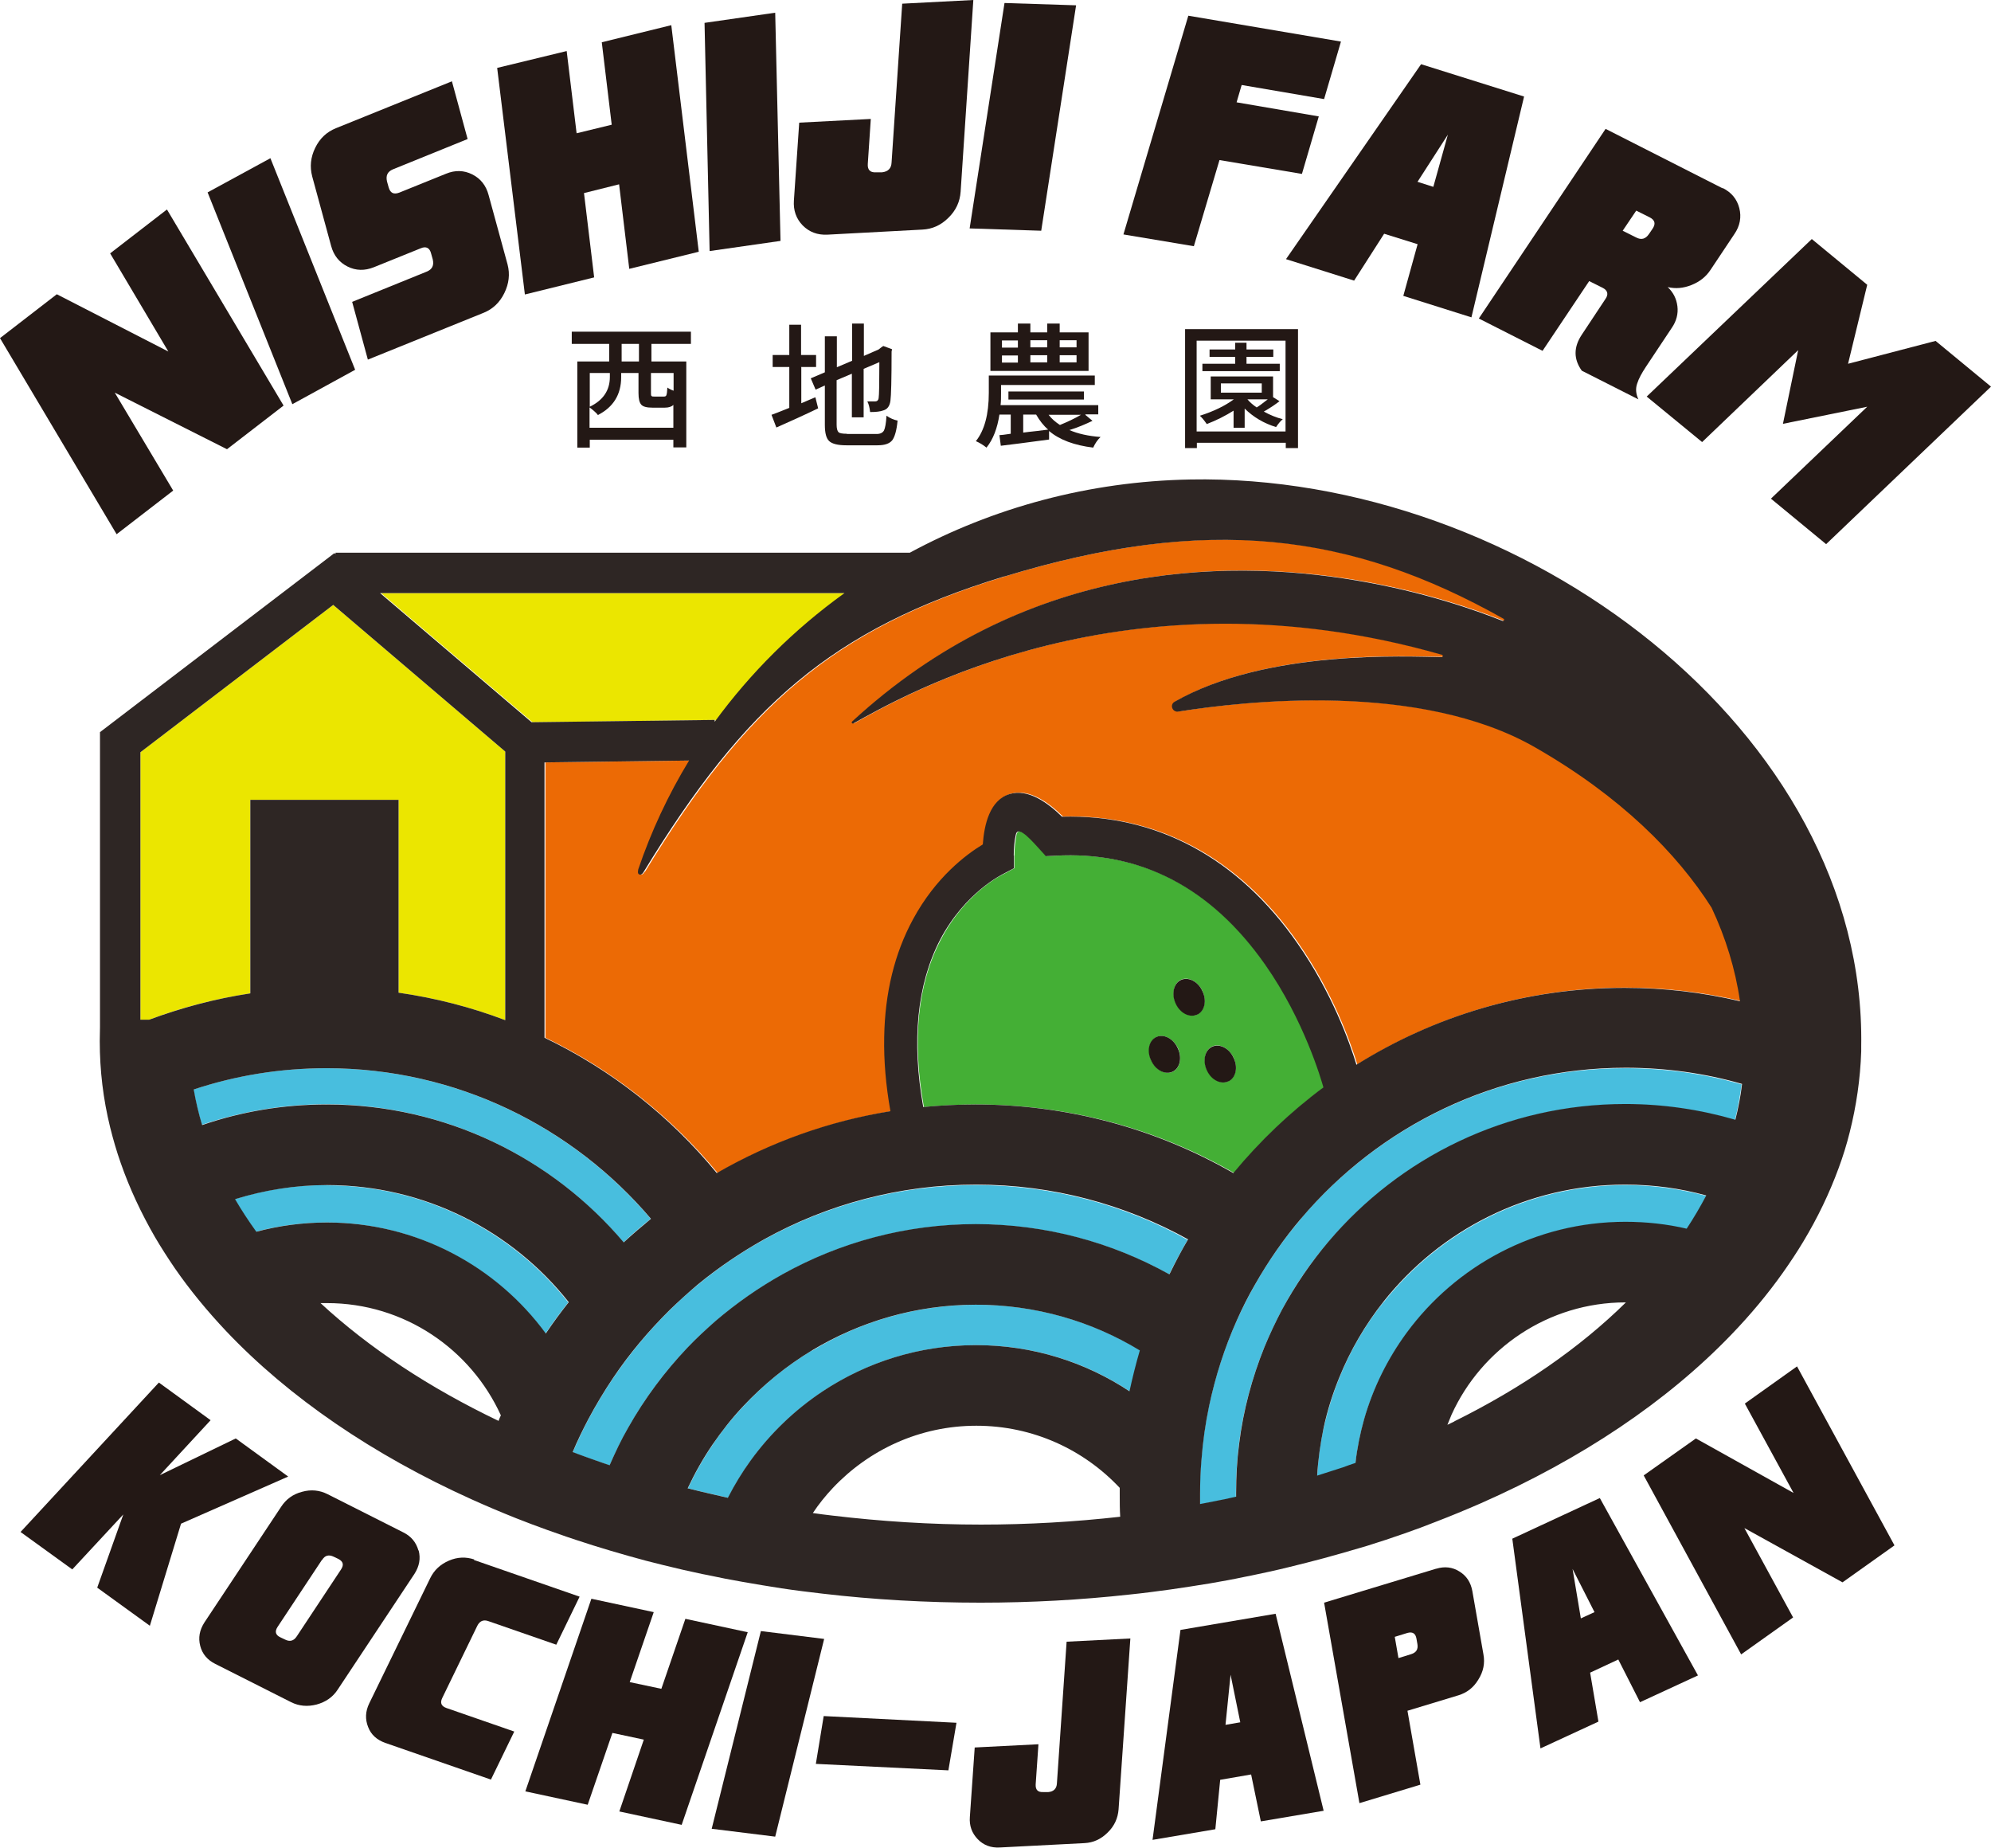 <?xml version="1.0" encoding="UTF-8"?><svg id="_レイヤー_2" xmlns="http://www.w3.org/2000/svg" width="86.22" height="80" viewBox="0 0 86.22 80"><defs><style>.cls-1{fill:#48bede;}.cls-2{fill:#ebe600;}.cls-3{fill:#44af35;}.cls-4{fill:#231815;}.cls-5{fill:#ec6a05;}.cls-6{fill:#2e2624;}</style></defs><g id="_ナビ"><g><path class="cls-1" d="M27,53.79c.38-.36,.78-.7,1.18-1.02-3.38-3.98-8.42-6.52-14.05-6.52-2.01,0-3.94,.32-5.75,.92,.09,.52,.21,1.03,.36,1.53,1.69-.57,3.51-.89,5.39-.89,5.15,0,9.77,2.32,12.86,5.97"/><path class="cls-1" d="M14.14,51.31c-1.39,0-2.72,.21-3.98,.61,.28,.48,.59,.94,.92,1.41,.98-.26,2-.4,3.06-.4,3.89,0,7.34,1.9,9.48,4.81,.31-.46,.64-.91,.99-1.35-2.45-3.09-6.23-5.07-10.47-5.07"/><path class="cls-2" d="M10.84,34.63h6.42v8.35c1.6,.23,3.15,.63,4.62,1.19v-11.63l-7.45-6.35-8.35,6.38v11.58h.38c1.4-.53,2.86-.91,4.38-1.14v-8.38Z"/><path class="cls-3" d="M40.74,40.69c-1.01,1.92-1.25,4.38-.73,7.24,.74-.07,1.5-.11,2.25-.11,3.99,0,7.82,1.03,11.19,2.97,1.14-1.39,2.45-2.64,3.89-3.71-.09-.33-.83-2.9-2.52-5.31-2.34-3.34-5.4-4.93-9.1-4.72l-.4,.02-.27-.3c-.21-.24-.93-1.11-1.03-.63-.05,.25-.09,.59-.09,.9v.55s-.44,.24-.44,.24c-.01,0-1.66,.76-2.75,2.86m11.75,4.62c.32-.15,.73,.07,.93,.48,.19,.42,.09,.87-.22,1.02-.32,.15-.73-.07-.93-.48-.19-.42-.09-.87,.22-1.02m-1.35-2.89c.32-.15,.73,.07,.93,.48,.19,.42,.09,.87-.22,1.02-.32,.15-.73-.07-.93-.48-.19-.42-.09-.87,.22-1.02m-1.06,2.48c.32-.15,.73,.07,.93,.48,.19,.42,.09,.87-.22,1.02-.32,.15-.73-.07-.93-.48-.19-.42-.09-.87,.22-1.02"/><path class="cls-5" d="M27.92,37.74s-.09,.17-.2,.12c-.09-.04-.05-.19-.04-.22,.56-1.66,1.3-3.23,2.2-4.71l-6.26,.08v11.92c2.89,1.39,5.44,3.41,7.46,5.86,2.32-1.34,4.86-2.24,7.52-2.68-.2-1.12-.29-2.19-.27-3.2,.03-1.92,.46-3.64,1.25-5.11,.99-1.82,2.31-2.81,3.02-3.24,.06-.86,.3-1.93,1.16-2.19,.82-.25,1.69,.41,2.27,.98,4.11-.1,7.63,1.79,10.2,5.49,1.48,2.12,2.25,4.27,2.55,5.25,3.37-2.11,7.35-3.33,11.61-3.33,1.72,0,3.39,.2,5,.58-.2-1.39-.62-2.75-1.23-4.05-1.5-2.36-3.94-4.82-7.64-6.94-4.98-2.86-12.57-2.01-15.45-1.55-.27,.04-.4-.3-.16-.43,3.98-2.27,10.04-1.95,11.56-1.93,.06,0,.07-.08,.01-.1-13.62-3.91-23.38,1.81-25.48,2.97-.05,.03-.11-.04-.06-.08,7.42-6.83,15.95-7.09,21.82-6.11,2.94,.49,5.21,1.3,6.34,1.75,.06,.02,.1-.06,.05-.09-6.63-3.74-12.86-4.5-21.61-1.83-7.46,2.28-11.22,5.61-15.6,12.78"/><path class="cls-2" d="M30.99,31.17v.08c1.55-2.13,3.45-4.01,5.62-5.57H16.5l6.56,5.59,7.93-.1Z"/><path class="cls-1" d="M56.34,52.77c-.76,.89-1.43,1.85-2.01,2.88-.29,.51-.55,1.03-.79,1.56-.52,1.17-.92,2.41-1.19,3.69-.16,.76-.27,1.54-.33,2.33-.04,.48-.06,.96-.06,1.44,0,.16,0,.31,0,.47,.36-.07,.72-.14,1.07-.21,.16-.03,.33-.07,.49-.11,0-.05,0-.1,0-.15,0-.72,.05-1.43,.13-2.13,.18-1.46,.56-2.86,1.09-4.18,.23-.56,.49-1.11,.77-1.64,.56-1.05,1.23-2.03,2-2.93,3.1-3.65,7.71-5.97,12.86-5.97,1.65,0,3.25,.24,4.76,.68,.13-.51,.22-1.03,.29-1.55-1.6-.46-3.3-.7-5.04-.7-5.62,0-10.66,2.53-14.05,6.52"/><path class="cls-1" d="M59.91,56.38c-.79,.99-1.44,2.1-1.92,3.3-.28,.69-.5,1.41-.67,2.16-.15,.67-.24,1.36-.28,2.07,.38-.12,.75-.23,1.12-.36,.18-.06,.36-.12,.54-.19,.07-.64,.2-1.27,.37-1.88,.39-1.37,1.02-2.63,1.84-3.75,2.14-2.92,5.6-4.81,9.48-4.81,.91,0,1.8,.11,2.66,.3,.31-.47,.59-.95,.85-1.44-1.12-.3-2.29-.47-3.51-.47-4.24,0-8.02,1.98-10.47,5.07"/><path class="cls-1" d="M35.16,58.47c-1.11,.67-2.11,1.49-2.98,2.43-.48,.51-.92,1.06-1.31,1.64-.41,.6-.77,1.24-1.08,1.9,.4,.1,.81,.2,1.22,.29,.17,.04,.35,.08,.52,.12,.29-.57,.62-1.11,.99-1.62,.85-1.17,1.9-2.18,3.1-2.98,1.91-1.27,4.2-2.01,6.66-2.01s4.75,.74,6.66,2.01c.12-.6,.27-1.2,.45-1.78-2.08-1.25-4.51-1.98-7.1-1.98s-5.03,.72-7.1,1.98"/><path class="cls-1" d="M33.09,53.67c-1.03,.57-1.99,1.23-2.89,1.97-.41,.34-.81,.7-1.19,1.08-.92,.9-1.74,1.89-2.46,2.95-.39,.58-.75,1.18-1.08,1.8-.24,.46-.46,.93-.67,1.41,.34,.13,.68,.25,1.02,.37,.19,.07,.39,.13,.58,.2,.24-.56,.51-1.1,.8-1.62,.71-1.26,1.57-2.43,2.57-3.47,.38-.4,.79-.79,1.21-1.15,.89-.77,1.87-1.45,2.91-2.03,2.48-1.38,5.34-2.17,8.37-2.17s5.89,.79,8.37,2.17c.25-.51,.52-1.01,.8-1.5-2.72-1.51-5.85-2.37-9.18-2.37s-6.45,.86-9.18,2.37"/><path class="cls-6" d="M51.55,20.76c-4.41,.08-8.56,1.23-12.15,3.17H14.53v.06l-.05-.04-10.15,7.75v12.77c0,.2-.01,.4-.01,.6,0,0,0,0,0,.01,0,1.27,.15,2.51,.45,3.73,.13,.52,.28,1.04,.46,1.55,.38,1.09,.88,2.16,1.48,3.2,.27,.46,.56,.91,.86,1.35,.65,.94,1.4,1.85,2.22,2.72,2.72,2.87,6.36,5.36,10.64,7.29,.62,.28,1.26,.55,1.91,.81,.45,.18,.91,.35,1.38,.52,.53,.19,1.08,.38,1.62,.55,.11,.04,.23,.07,.34,.11,.51,.16,1.02,.31,1.55,.46,.49,.14,.98,.27,1.48,.39,.56,.14,1.13,.27,1.7,.39,.07,.01,.14,.03,.21,.04,.51,.11,1.02,.21,1.54,.3,.56,.1,1.12,.19,1.69,.28,.59,.09,1.18,.16,1.77,.23,2.22,.26,4.5,.39,6.84,.39,2.19,0,4.35-.12,6.44-.35,.6-.06,1.19-.14,1.78-.22,.57-.08,1.13-.17,1.69-.26,.52-.09,1.03-.18,1.54-.29,.07-.01,.14-.03,.21-.04,.57-.12,1.14-.24,1.7-.38,.5-.12,1-.25,1.49-.38,.52-.14,1.04-.29,1.55-.44,.11-.03,.23-.07,.34-.1,.55-.17,1.09-.35,1.63-.54,.46-.16,.92-.33,1.37-.51,.65-.25,1.3-.52,1.92-.79,4.36-1.92,8.07-4.41,10.85-7.3,.83-.86,1.58-1.76,2.24-2.69,.31-.44,.61-.89,.88-1.34,.62-1.03,1.13-2.09,1.53-3.18,.19-.51,.35-1.03,.48-1.55,.29-1.15,.46-2.32,.5-3.51,0-.07,0-.15,0-.22,.22-13.64-14.69-24.81-29.07-24.54m-8.03,4.2c8.75-2.67,14.98-1.91,21.61,1.83,.06,.03,.01,.11-.05,.09-1.13-.45-3.4-1.26-6.34-1.75-5.87-.99-14.41-.72-21.82,6.11-.04,.04,0,.11,.06,.08,2.1-1.16,11.86-6.87,25.48-2.97,.06,.02,.05,.1-.01,.1-1.51-.02-7.58-.34-11.56,1.93-.23,.13-.1,.47,.16,.43,2.89-.46,10.47-1.31,15.45,1.55,3.7,2.12,6.14,4.58,7.64,6.94,.61,1.3,1.03,2.66,1.23,4.05-1.61-.38-3.28-.58-5-.58-4.26,0-8.24,1.22-11.61,3.33-.3-.99-1.07-3.13-2.55-5.25-2.58-3.71-6.1-5.6-10.2-5.49-.58-.57-1.45-1.23-2.27-.98-.86,.26-1.1,1.33-1.16,2.18-.71,.43-2.03,1.41-3.02,3.24-.8,1.47-1.22,3.19-1.25,5.11-.02,1.01,.07,2.08,.27,3.2-2.66,.43-5.2,1.34-7.52,2.68-2.02-2.46-4.56-4.47-7.46-5.86v-11.92l6.26-.08c-.9,1.48-1.64,3.06-2.2,4.71,0,.03-.05,.18,.04,.22,.11,.05,.19-.1,.2-.12,4.38-7.17,8.14-10.5,15.6-12.78m.42,12.08c0-.31,.03-.65,.09-.9,.09-.48,.81,.4,1.03,.63l.27,.3,.4-.02c3.7-.21,6.76,1.38,9.1,4.72,1.69,2.41,2.43,4.99,2.52,5.31-1.44,1.07-2.75,2.32-3.9,3.71-3.37-1.94-7.2-2.97-11.18-2.97-.76,0-1.51,.04-2.25,.11-.51-2.86-.27-5.31,.73-7.24,1.1-2.09,2.74-2.85,2.75-2.86l.45-.24v-.55Zm-7.33-11.36c-2.17,1.56-4.07,3.45-5.62,5.57v-.08s-7.93,.1-7.93,.1l-6.56-5.59h20.11ZM6.46,44.15h-.38v-11.58l8.35-6.38,7.45,6.35v11.63c-1.47-.56-3.02-.96-4.62-1.19v-8.35h-6.42v8.38c-1.52,.23-2.98,.62-4.38,1.14m2.29,4.55c-.15-.5-.27-1.01-.36-1.53,1.81-.6,3.74-.92,5.75-.92,5.62,0,10.66,2.53,14.05,6.52-.4,.33-.8,.67-1.18,1.02-3.09-3.65-7.71-5.97-12.86-5.97-1.89,0-3.7,.31-5.39,.89m12.83,12.81c-2.99-1.43-5.6-3.15-7.71-5.1,.09,0,.19,0,.28,0,3.35,0,6.23,2,7.53,4.86-.04,.08-.07,.16-.1,.24m2.05-3.78c-2.14-2.92-5.6-4.81-9.48-4.81-1.06,0-2.08,.14-3.06,.4-.33-.46-.64-.93-.92-1.41,1.26-.39,2.6-.61,3.98-.61,4.24,0,8.02,1.98,10.47,5.07-.35,.44-.68,.89-.99,1.35m18.84,8.28c-2.18,0-4.33-.14-6.43-.39-.28-.03-.57-.07-.85-.11,.26-.39,.55-.75,.87-1.09,1.56-1.65,3.76-2.69,6.21-2.69s4.65,1.03,6.21,2.69c0,.09,0,.17,0,.26,0,.33,0,.66,.02,.99-1.96,.22-3.97,.34-6.03,.34m6.45-5.76c-1.91-1.27-4.2-2.01-6.66-2.01s-4.75,.74-6.66,2.01c-1.2,.8-2.25,1.81-3.1,2.98-.37,.51-.7,1.05-.99,1.62-.18-.04-.35-.08-.52-.12-.41-.09-.81-.19-1.22-.29,.31-.66,.67-1.3,1.08-1.9,.4-.58,.83-1.13,1.31-1.64,.88-.94,1.88-1.76,2.99-2.43,2.08-1.25,4.51-1.98,7.1-1.98s5.03,.72,7.1,1.98c-.17,.58-.32,1.18-.45,1.78m1.72-5.08c-2.48-1.38-5.34-2.17-8.37-2.17s-5.89,.79-8.37,2.17c-1.04,.58-2.01,1.26-2.91,2.03-.42,.37-.83,.75-1.21,1.15-.99,1.04-1.86,2.21-2.57,3.47-.3,.52-.56,1.07-.8,1.62-.2-.07-.39-.13-.58-.2-.34-.12-.68-.24-1.02-.37,.2-.48,.43-.95,.67-1.41,.33-.62,.69-1.22,1.08-1.8,.72-1.07,1.55-2.05,2.46-2.95,.38-.37,.78-.73,1.19-1.08,.9-.74,1.87-1.4,2.89-1.97,2.72-1.51,5.85-2.37,9.18-2.37s6.45,.86,9.18,2.37c-.29,.49-.55,.99-.8,1.5m12.34,6.38c-.1,.05-.2,.1-.31,.15,.06-.15,.12-.3,.18-.44,1.3-2.86,4.19-4.86,7.53-4.86,0,0,.01,0,.02,0-2,1.97-4.52,3.71-7.43,5.15m10.07-8.34c-.85-.2-1.75-.3-2.66-.3-3.89,0-7.34,1.9-9.48,4.81-.82,1.12-1.45,2.38-1.84,3.75-.17,.61-.3,1.24-.37,1.88-.18,.06-.36,.12-.54,.19-.37,.12-.74,.24-1.12,.36,.04-.7,.14-1.39,.28-2.07,.16-.75,.39-1.47,.67-2.16,.48-1.19,1.13-2.3,1.92-3.3,2.45-3.09,6.23-5.07,10.47-5.07,1.21,0,2.39,.16,3.51,.47-.26,.49-.54,.97-.85,1.44m2.1-4.72c-1.51-.44-3.11-.68-4.76-.68-5.15,0-9.77,2.32-12.86,5.97-.76,.9-1.43,1.88-2,2.93-.28,.53-.54,1.08-.77,1.64-.53,1.32-.91,2.72-1.09,4.18-.09,.7-.13,1.41-.13,2.13,0,.05,0,.1,0,.15-.16,.04-.32,.07-.49,.11-.35,.07-.71,.14-1.07,.21,0-.16,0-.31,0-.47,0-.48,.02-.97,.06-1.44,.06-.79,.17-1.57,.33-2.33,.27-1.28,.67-2.52,1.19-3.69,.24-.54,.5-1.06,.79-1.56,.58-1.02,1.25-1.99,2.01-2.88,3.38-3.98,8.42-6.52,14.05-6.52,1.75,0,3.44,.24,5.04,.7-.06,.52-.16,1.04-.29,1.55"/><path class="cls-4" d="M50.78,46.4c.32-.15,.42-.61,.22-1.02-.19-.42-.61-.63-.93-.48-.32,.15-.42,.61-.22,1.02,.19,.42,.61,.63,.93,.48"/><path class="cls-4" d="M51.85,43.93c.32-.15,.42-.61,.22-1.02-.19-.42-.61-.63-.93-.48-.32,.15-.42,.61-.23,1.02,.19,.42,.61,.63,.93,.48"/><path class="cls-4" d="M53.2,46.82c.32-.15,.42-.61,.22-1.02-.19-.42-.61-.63-.93-.48-.32,.15-.42,.61-.23,1.02,.19,.42,.61,.63,.93,.48"/><path class="cls-4" d="M29.92,14.89h-1.71v.76h1.51v3.72h-.56v-.33h-3.62v.34h-.54v-3.73h1.38v-.76h-1.62v-.53h5.16v.53Zm-4.38,3.63h3.62v-.99c-.08,.08-.2,.12-.37,.12h-.54c-.24,0-.4-.04-.48-.13-.08-.09-.12-.25-.12-.5v-.87h-.75v.18c0,.75-.34,1.3-1.01,1.64-.03-.05-.08-.1-.16-.17s-.14-.12-.2-.16v.88Zm.87-2.37h-.87v1.46c.58-.28,.87-.71,.87-1.29v-.17Zm1.26-1.26h-.75v.76h.75v-.76Zm1.5,2.03v-.77h-.98v.87c0,.07,0,.11,.03,.13,.02,.02,.06,.02,.13,.02h.4c.06,0,.1-.02,.11-.07,.02-.05,.03-.15,.04-.32,.07,.05,.16,.1,.28,.14"/><path class="cls-4" d="M34.7,15.91v1.55c.29-.13,.5-.21,.61-.26l.12,.48c-.6,.29-1.2,.56-1.81,.83l-.21-.55c.09-.03,.35-.13,.77-.3v-1.77h-.72v-.52h.72v-1.31h.51v1.31h.65v.52h-.65Zm1.98,2.88h1.28c.16,0,.26-.05,.32-.15,.05-.1,.09-.31,.11-.64,.16,.11,.32,.18,.48,.21-.04,.42-.12,.7-.23,.85-.12,.15-.33,.22-.64,.22h-1.35c-.36,0-.61-.06-.74-.18-.13-.12-.19-.35-.19-.71v-1.7l-.4,.18-.21-.49,.61-.26v-1.56h.52v1.34l.66-.28v-1.61h.51v1.4l.64-.28,.1-.08,.1-.07,.38,.14-.02,.1c0,1.22-.02,1.92-.05,2.13-.03,.23-.13,.37-.31,.42-.13,.05-.32,.07-.57,.07-.02-.19-.06-.35-.12-.46,.08,0,.2,0,.34,0,.08,0,.14-.05,.15-.15,.02-.11,.03-.63,.03-1.55l-.68,.29v2.1h-.51v-1.89l-.66,.28v1.93c0,.16,.03,.27,.08,.32,.05,.05,.17,.07,.36,.07"/><path class="cls-4" d="M47.01,17.97l.3,.25c-.31,.15-.64,.29-1,.4,.37,.16,.82,.26,1.35,.3-.13,.12-.23,.27-.32,.46-.81-.1-1.45-.33-1.91-.72v.37c-1.04,.14-1.74,.23-2.09,.27l-.06-.46c.06,0,.23-.02,.49-.06v-.83h-.49c-.09,.59-.27,1.07-.56,1.43-.15-.12-.3-.21-.46-.28,.37-.46,.56-1.16,.56-2.09v-.75h4.59v.41h-4.06v.35c0,.18,0,.35-.02,.52h4.23v.4h-.56Zm.13-3.58v1.67h-4.25v-1.67h1.19v-.38h.54v.38h.73v-.38h.54v.38h1.25Zm-3.75,.66h.69v-.31h-.69v.31Zm0,.65h.69v-.31h-.69v.31Zm3.55,1.6h-3.27v-.35h3.27v.35Zm-2.63,.66v.77c.13-.02,.33-.04,.6-.07,.26-.03,.42-.05,.48-.06-.2-.17-.37-.39-.52-.65h-.56Zm1.04-3.23h-.73v.31h.73v-.31Zm0,.65h-.73v.31h.73v-.31Zm1.46,2.58h-1.4c.13,.17,.29,.31,.49,.44,.32-.13,.62-.27,.91-.44m-.19-3.23h-.73v.31h.73v-.31Zm0,.65h-.73v.31h.73v-.31Z"/><path class="cls-4" d="M51.31,14.25h4.9v5.15h-.53v-.23h-3.85v.23h-.51v-5.15Zm.51,4.43h3.85v-3.93h-3.85v3.93Zm3.3-1.49l.29,.18c-.18,.14-.4,.29-.68,.45,.27,.15,.54,.26,.82,.33-.09,.07-.19,.19-.29,.34-.53-.16-.98-.43-1.36-.8v.83h-.48v-.74c-.35,.22-.74,.42-1.16,.58-.12-.17-.22-.29-.3-.36,.6-.19,1.09-.43,1.47-.71h-1v-.99h2.7v.89Zm.3-1.44v.32h-3.35v-.32h1.42v-.3h-1.11v-.32h1.11v-.29h.49v.29h1.16v.32h-1.16v.3h1.44Zm-2.55,1.25h1.77v-.4h-1.77v.4Zm1.15,.29h0c.11,.13,.25,.25,.4,.35,.09-.05,.25-.17,.48-.35h-.88Z"/><polygon class="cls-4" points="9.83 19.45 4.97 17 7.5 21.24 5.05 23.13 0 14.64 2.46 12.74 7.29 15.22 4.77 10.97 7.23 9.07 12.28 17.56 9.83 19.45"/><polygon class="cls-4" points="8.99 8.33 11.71 6.85 15.38 16.01 12.66 17.5 8.99 8.33"/><path class="cls-4" d="M14.55,5.55l5.02-2.03,.68,2.5-3.23,1.31c-.24,.1-.32,.27-.26,.53l.07,.25c.07,.25,.22,.32,.46,.23l2.03-.82c.39-.16,.77-.15,1.13,.03,.36,.18,.6,.48,.71,.9l.82,3c.11,.42,.06,.83-.14,1.24-.2,.41-.5,.69-.89,.85l-5.02,2.03-.68-2.5,3.23-1.31c.24-.1,.32-.27,.26-.53l-.07-.25c-.06-.25-.22-.33-.45-.23l-2.03,.82c-.4,.16-.78,.15-1.14-.03s-.6-.48-.71-.89l-.82-3.01c-.11-.42-.07-.83,.13-1.24,.2-.41,.5-.69,.9-.85"/><polygon class="cls-4" points="22.73 12.75 21.53 2.94 24.54 2.21 24.97 5.77 26.49 5.4 26.06 1.83 29.07 1.09 30.26 10.9 27.25 11.64 26.81 7.98 25.29 8.36 25.73 12.01 22.73 12.75"/><polygon class="cls-4" points="30.51 .99 33.57 .55 33.8 10.43 30.73 10.87 30.51 .99"/><path class="cls-4" d="M39.06,.16l3.09-.16-.55,8.3c-.03,.43-.2,.81-.53,1.13-.32,.32-.7,.49-1.12,.51l-4.12,.22c-.43,.02-.78-.11-1.07-.4-.28-.29-.41-.65-.38-1.08l.23-3.37,3.1-.16-.13,1.94c-.02,.26,.1,.39,.36,.37h.26c.26-.03,.4-.17,.41-.43l.46-6.87Z"/><polygon class="cls-4" points="43.5 .13 46.6 .23 45.09 9.99 41.99 9.89 43.5 .13"/><polygon class="cls-4" points="51.46 .68 58.07 1.8 57.34 4.29 53.77 3.68 53.55 4.43 57.11 5.04 56.38 7.53 52.81 6.93 51.7 10.66 48.65 10.15 51.46 .68"/><path class="cls-4" d="M61.38,10.57l-1.44-.45-1.3,2.03-2.95-.93,5.85-8.44,4.46,1.4-2.28,9.56-2.95-.93,.62-2.24Zm0-2.7l.69,.22,.63-2.26-1.32,2.05Z"/><path class="cls-4" d="M74.6,8.14c.38,.19,.62,.48,.72,.87,.1,.39,.03,.77-.21,1.12l-1.04,1.56c-.2,.3-.47,.51-.82,.65-.35,.14-.69,.17-1.03,.09,.24,.23,.38,.5,.42,.83,.04,.32-.04,.64-.24,.93l-1.13,1.7c-.17,.26-.3,.49-.37,.71-.08,.22-.06,.45,.05,.69l-2.45-1.24c-.36-.5-.36-1.02,0-1.56l1.02-1.54c.15-.21,.1-.38-.12-.49l-.58-.29-2.02,3.02-2.76-1.4,5.49-8.21,5.06,2.57Zm-3.75,.99l-.58,.86,.58,.29c.23,.12,.41,.07,.56-.15l.15-.22c.15-.22,.11-.38-.12-.5l-.58-.29Z"/><polygon class="cls-4" points="80.86 12.33 80.03 15.75 83.82 14.76 86.22 16.74 79.08 23.56 76.69 21.59 80.86 17.61 77.21 18.35 77.87 15.16 73.71 19.14 71.31 17.17 78.46 10.35 80.86 12.33"/><polygon class="cls-4" points="79.79 68.51 75.54 66.16 77.65 70.03 75.4 71.63 71.18 63.88 73.44 62.28 77.67 64.64 75.56 60.77 77.82 59.16 82.04 66.91 79.79 68.51"/><path class="cls-4" d="M70.08,71.85l-1.22,.57,.36,2.12-2.51,1.16-1.22-9.08,3.79-1.76,4.25,7.68-2.51,1.16-.94-1.85Zm-1.62-1.78l.59-.27-.95-1.87,.36,2.15Z"/><path class="cls-4" d="M62.2,67.92c.36-.11,.7-.07,1,.12,.31,.19,.49,.47,.56,.85l.48,2.74c.07,.38,0,.74-.22,1.09-.21,.35-.5,.57-.86,.68l-2.21,.67,.56,3.2-2.64,.8-1.53-8.68,4.85-1.47Zm-1.8,2.95l.16,.92,.55-.17c.22-.07,.31-.21,.27-.44l-.04-.23c-.04-.23-.17-.31-.39-.25l-.55,.17Z"/><path class="cls-4" d="M54.17,76.83l-1.33,.23-.21,2.14-2.72,.46,1.21-9.09,4.12-.7,2.08,8.53-2.72,.46-.42-2.03Zm-1.1-2.15l.64-.11-.42-2.06-.22,2.17Z"/><path class="cls-4" d="M46.19,71.08l2.76-.14-.51,7.4c-.03,.38-.18,.72-.47,1-.29,.29-.62,.44-1,.46l-3.68,.19c-.38,.02-.7-.1-.95-.36-.25-.26-.37-.58-.34-.96l.21-3.01,2.76-.14-.12,1.74c-.01,.23,.09,.34,.32,.33h.23c.23-.02,.36-.15,.37-.38l.42-6.13Z"/><polygon class="cls-4" points="35.67 74.3 41.42 74.59 41.07 76.65 35.33 76.37 35.67 74.3"/><polygon class="cls-4" points="32.95 70.62 35.69 70.96 33.57 79.52 30.82 79.18 32.95 70.62"/><polygon class="cls-4" points="22.75 77.56 25.61 69.22 28.31 69.8 27.27 72.83 28.64 73.12 29.68 70.09 32.38 70.67 29.52 79.01 26.82 78.43 27.88 75.32 26.52 75.03 25.45 78.14 22.75 77.56"/><path class="cls-4" d="M20.52,67.54l4.58,1.59-1.01,2.08-2.94-1.02c-.22-.08-.38,0-.48,.2l-1.52,3.13c-.1,.21-.04,.35,.18,.43l2.94,1.02-1.01,2.08-4.58-1.59c-.36-.13-.61-.35-.74-.69-.13-.33-.12-.67,.05-1.02l2.64-5.42c.17-.35,.44-.6,.81-.76,.37-.16,.74-.17,1.1-.05"/><path class="cls-4" d="M18.13,67.13c.09,.35,.03,.68-.18,1.01l-3.33,5.02c-.21,.32-.51,.53-.91,.64-.39,.1-.76,.07-1.1-.1l-3.29-1.66c-.34-.17-.56-.43-.65-.78-.09-.35-.03-.68,.18-1.01l3.33-5.02c.21-.32,.51-.54,.9-.64,.39-.11,.76-.07,1.1,.1l3.29,1.66c.34,.17,.55,.43,.65,.78m-4.18,.41l-1.92,2.9c-.13,.2-.09,.35,.12,.45l.21,.1c.2,.1,.37,.06,.5-.14l1.92-2.9c.13-.2,.09-.34-.11-.45l-.21-.1c-.21-.1-.38-.06-.5,.14"/><polygon class="cls-4" points="6.92 63.87 10.21 62.28 12.48 63.93 7.84 65.97 6.49 70.39 4.21 68.74 5.34 65.57 3.13 67.95 .89 66.33 6.88 59.86 9.12 61.49 6.92 63.87"/></g></g></svg>